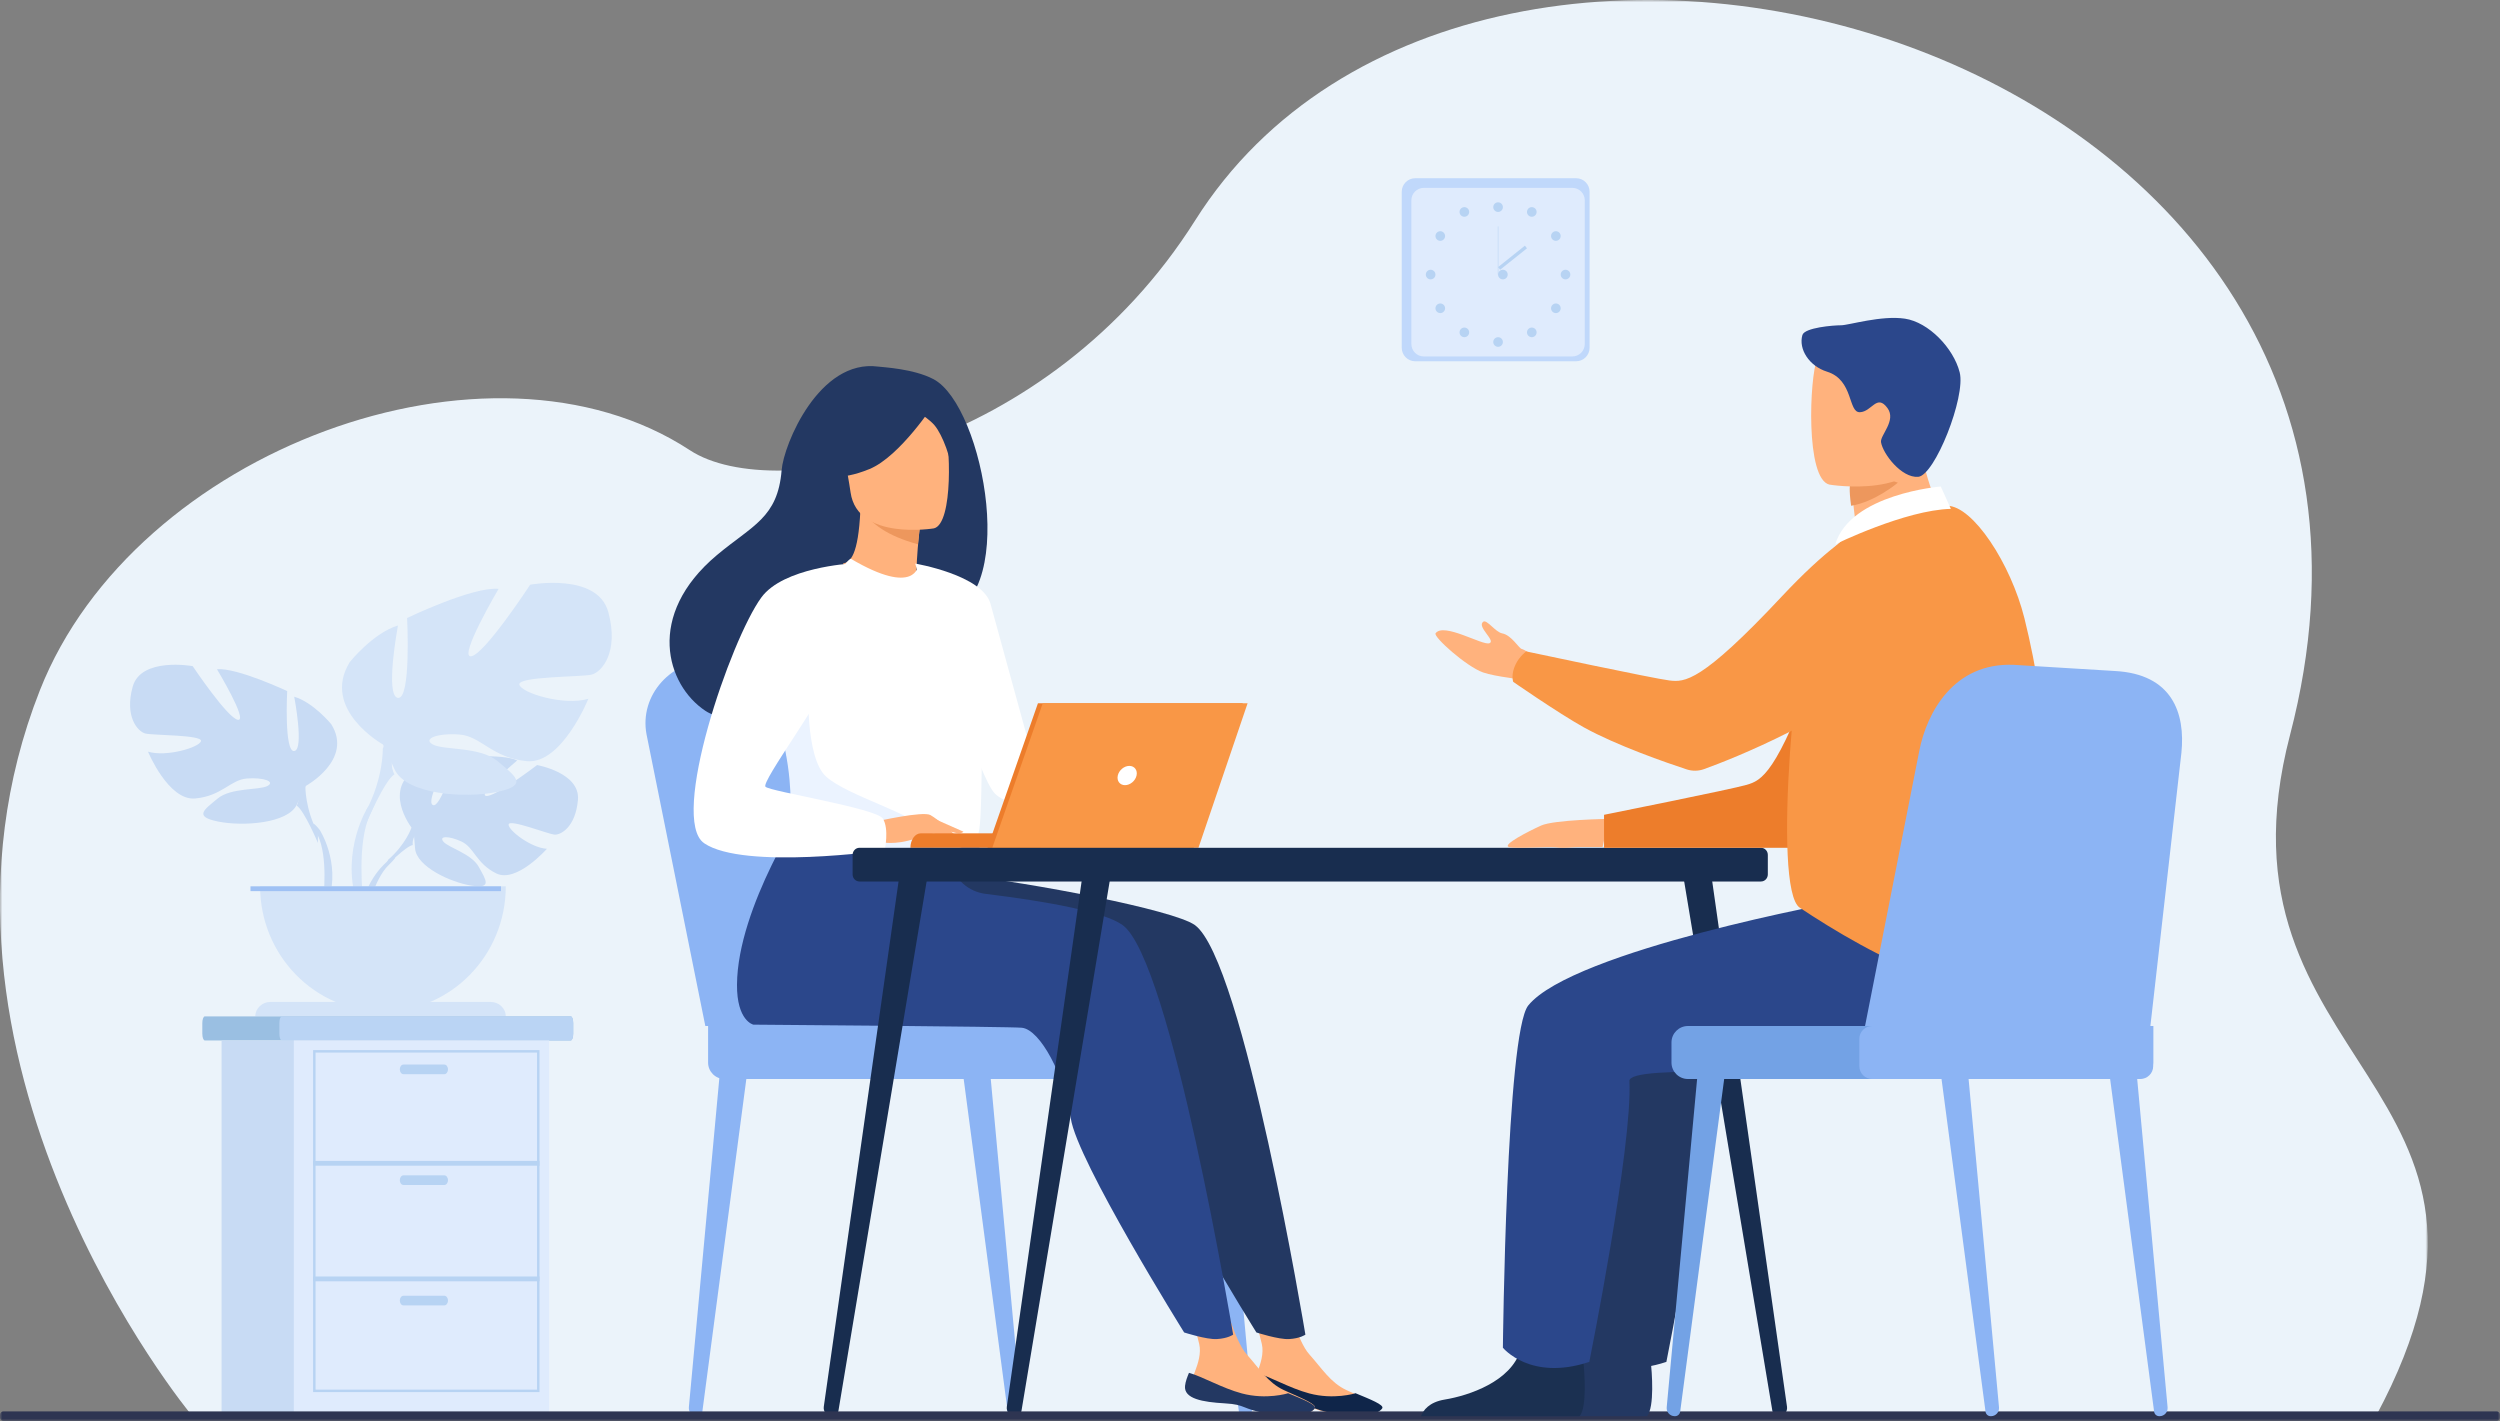 <?xml version="1.0" encoding="UTF-8"?>
<svg xmlns="http://www.w3.org/2000/svg" xmlns:xlink="http://www.w3.org/1999/xlink" width="519px" height="295px" viewBox="0 0 519 295" version="1.1">
  <rect x="0" y="0" width="519" height="295" fill="#808080" stroke="none"/>
  <title>Group 111</title>
  <defs>
    <polygon id="path-1" points="0 0 504 0 504 294 0 294"></polygon>
    <polygon id="path-3" points="0 295 519 295 519 0 0 0"></polygon>
  </defs>
  <g id="Page-1" stroke="none" stroke-width="1" fill="none" fill-rule="evenodd">
    <g id="SUBPAGE-update-2023-Copy-4" transform="translate(-148, -4457)">
      <g id="Group-111" transform="translate(148, 4457)">
        <g id="Group-3">
          <mask id="mask-2" fill="white">
            <use xlink:href="#path-1"></use>
          </mask>
          <g id="Clip-2"></g>
          <path d="M39.828,293.853 C39.828,293.853 -21.843,219.652 8.297,143.263 C27.943,93.471 101.638,66.187 143.229,93.471 C160.943,105.091 217.773,93.863 248.117,45.753 C307.083,-47.736 512.876,9.041 475.411,152.579 C457.28,222.041 530.59,224.566 493.236,294 L39.828,293.853 Z" id="Fill-1" fill="#EBF3FA" mask="url(#mask-2)"></path>
        </g>
        <path d="M85.86,172.4 C85.86,172.4 79.687,164.973 85.48,160.256 C85.48,160.256 89.711,157.614 93.161,157.828 C93.161,157.828 88.272,166.282 89.854,167.123 C91.436,167.964 94.643,157.298 94.643,157.298 C94.643,157.298 104.273,156.335 107.37,157.871 C107.37,157.871 99.138,164.818 100.872,165.231 C102.606,165.644 111.497,158.826 111.497,158.826 C111.497,158.826 120.459,160.399 119.982,166.037 C119.504,171.674 116.415,173.415 115.058,173.265 C113.701,173.116 105.761,169.99 105.588,171.137 C105.416,172.284 110.195,176.032 113.541,176.207 C113.541,176.207 107.223,183.392 103.024,181.319 C98.824,179.245 98.466,175.958 95.848,174.725 C93.23,173.492 90.996,173.495 92.076,174.752 C93.157,176.01 97.895,177.232 99.392,179.962 C100.889,182.693 102.232,184.534 97.887,183.86 C93.543,183.186 86.48,179.908 86.17,176.154 L85.86,172.4 Z" id="Fill-4" fill="#C8DBF4"></path>
        <path d="M115,166.041 C115,166.041 90.751,165.131 85.397,171.888 C85.397,171.888 84.212,175.344 80.568,178.491 L80,180 C80,180 84.202,175.683 85.705,175.422 C85.705,175.422 83.354,167.05 115,166.041" id="Fill-6" fill="#C8DBF4"></path>
        <path d="M80.618,178.641 C80.618,178.641 75.365,182.685 75,189.911 L75.953,190 C75.953,190 77.631,182.528 80.664,179.607 C83.697,176.685 80.618,178.641 80.618,178.641" id="Fill-8" fill="#C8DBF4"></path>
        <path d="M63.465,163.172 C63.465,163.172 73.406,157.728 68.766,150.341 C68.766,150.341 65.055,145.805 61.079,144.638 C61.079,144.638 63.2,155.655 61.079,155.914 C58.958,156.173 59.621,143.472 59.621,143.472 C59.621,143.472 49.149,138.547 45.04,138.936 C45.04,138.936 51.535,149.693 49.414,149.434 C47.293,149.174 40.003,138.288 40.003,138.288 C40.003,138.288 29.267,136.344 27.544,142.564 C25.82,148.786 28.604,151.896 30.195,152.285 C31.785,152.674 41.992,152.544 41.726,153.84 C41.461,155.136 34.569,157.21 30.725,156.044 C30.725,156.044 34.966,166.282 40.533,165.764 C46.1,165.245 47.824,161.876 51.27,161.616 C54.716,161.357 57.235,162.264 55.512,163.172 C53.789,164.079 47.956,163.469 45.173,165.783 C42.389,168.097 40.136,169.522 45.305,170.559 C50.475,171.596 59.753,170.948 61.609,167.06 L63.465,163.172 Z" id="Fill-10" fill="#C8DBF4"></path>
        <path d="M33,144 C33,144 60.283,153.086 63.402,163.241 C63.402,163.241 63.272,167.784 66,172.996 L66,175 C66,175 63.142,168.185 61.583,167.25 C61.583,167.25 67.689,158.431 33,144" id="Fill-12" fill="#C8DBF4"></path>
        <path d="M66.354,172.262 C66.354,172.262 70.724,178.909 68.232,187 L67.108,186.698 C67.108,186.698 68.199,177.785 65.913,173.303 C63.627,168.821 66.354,172.262 66.354,172.262" id="Fill-14" fill="#C8DBF4"></path>
        <path d="M79.511,154.562 C79.511,154.562 66.565,147.305 72.606,137.455 C72.606,137.455 77.44,131.406 82.618,129.851 C82.618,129.851 79.856,144.54 82.618,144.885 C85.381,145.231 84.517,128.296 84.517,128.296 C84.517,128.296 98.154,121.729 103.506,122.248 C103.506,122.248 95.047,136.59 97.809,136.245 C100.571,135.899 110.065,121.383 110.065,121.383 C110.065,121.383 124.048,118.791 126.292,127.086 C128.536,135.381 124.911,139.528 122.839,140.047 C120.768,140.565 107.476,140.392 107.821,142.12 C108.167,143.848 117.143,146.613 122.149,145.058 C122.149,145.058 116.625,158.71 109.375,158.018 C102.125,157.327 99.881,152.834 95.393,152.489 C90.904,152.143 87.625,153.353 89.869,154.562 C92.113,155.772 99.708,154.959 103.333,158.044 C106.958,161.129 109.893,163.03 103.16,164.412 C96.428,165.795 84.345,164.93 81.928,159.746 L79.511,154.562 Z" id="Fill-16" fill="#D4E4F8"></path>
        <path d="M120,130 C120,130 83.622,142.017 79.465,155.448 C79.465,155.448 79.638,161.457 76,168.349 L76,171 C76,171 79.811,161.987 81.89,160.75 C81.89,160.75 73.748,149.086 120,130" id="Fill-18" fill="#D4E4F8"></path>
        <path d="M76.308,167.656 C76.308,167.656 70.846,176.38 73.959,187 L75.365,186.603 C75.365,186.603 74.001,174.906 76.858,169.023 C79.716,163.14 76.308,167.656 76.308,167.656" id="Fill-20" fill="#D4E4F8"></path>
        <path d="M79.5,210 C93.583,210 105,198.359 105,184 L54,184 C54,198.359 65.417,210 79.5,210" id="Fill-22" fill="#D4E4F8"></path>
        <path d="M105,211 L53,211 L53,211 C53,209.343 54.417,208 56.164,208 L101.836,208 C103.583,208 105,209.343 105,211 L105,211 Z" id="Fill-24" fill="#D4E4F8"></path>
        <mask id="mask-4" fill="white">
          <use xlink:href="#path-3"></use>
        </mask>
        <g id="Clip-27"></g>
        <polygon id="Fill-26" fill="#9FC1F4" mask="url(#mask-4)" points="52 185 104 185 104 184 52 184"></polygon>
        <path d="M210.264,294 L210.382,293.997 C211.341,293.978 212.083,293.13 211.993,292.154 L205.588,223 L200,223.539 L209.196,293.065 C209.268,293.608 209.727,294.01 210.264,294" id="Fill-28" fill="#8CB4F4" mask="url(#mask-4)"></path>
        <path d="M144.736,294 L144.618,293.997 C143.659,293.978 142.917,293.13 143.007,292.154 L149.412,223 L155,223.539 L145.804,293.065 C145.732,293.608 145.273,294.01 144.736,294" id="Fill-29" fill="#8CB4F4" mask="url(#mask-4)"></path>
        <path d="M258.264,294 L258.382,293.997 C259.341,293.978 260.083,293.13 259.993,292.154 L253.588,223 L248,223.539 L257.196,293.065 C257.268,293.608 257.727,294.01 258.264,294" id="Fill-30" fill="#8CB4F4" mask="url(#mask-4)"></path>
        <path d="M146.426,213 L134.226,152.487 C132.661,144.294 139.42,136.803 148.195,137.004 L171.723,137.544 C179.839,137.73 186.896,143.186 189.152,151.02 L207,213 L146.426,213 Z" id="Fill-31" fill="#8CB4F4" mask="url(#mask-4)"></path>
        <path d="M153.426,213 L141.226,152.487 C139.661,144.294 146.419,136.803 155.195,137.004 L178.723,137.544 C186.839,137.73 193.896,143.186 196.152,151.02 L214,213 L153.426,213 Z" id="Fill-32" fill="#8CB4F4" mask="url(#mask-4)"></path>
        <path d="M150.404,224 L243.596,224 C245.468,224 247,222.468 247,220.596 L247,216.404 C247,214.532 245.468,213 243.596,213 L147,213 L147,220.596 C147,222.468 148.532,224 150.404,224" id="Fill-33" fill="#8CB4F4" mask="url(#mask-4)"></path>
        <path d="M193.747,224 L253.253,224 C254.764,224 256,222.766 256,221.258 L256,215.742 C256,214.234 254.764,213 253.253,213 L193.747,213 C192.236,213 191,214.234 191,215.742 L191,221.258 C191,222.766 192.236,224 193.747,224" id="Fill-34" fill="#8CB4F4" mask="url(#mask-4)"></path>
        <path d="M119,212.4 L119,214.6 C119,215.371 118.764,216 118.476,216 L42.524,216 C42.236,216 42,215.371 42,214.6 L42,212.4 C42,211.63 42.236,211 42.524,211 L118.476,211 C118.764,211 119,211.63 119,212.4" id="Fill-35" fill="#9ABFE2" mask="url(#mask-4)"></path>
        <path d="M119,212.4 L119,214.6 C119,215.371 118.784,216 118.521,216 L58.479,216 C58.216,216 58,215.371 58,214.6 L58,212.4 C58,211.63 58.216,211 58.479,211 L118.521,211 C118.784,211 119,211.63 119,212.4" id="Fill-36" fill="#BAD4F4" mask="url(#mask-4)"></path>
        <polygon id="Fill-37" fill="#C8DBF4" mask="url(#mask-4)" points="46 294 99 294 99 216 46 216"></polygon>
        <polygon id="Fill-38" fill="#DFEBFD" mask="url(#mask-4)" points="61 294 114 294 114 216 61 216"></polygon>
        <path d="M65.508,288.488 L111.493,288.488 L111.493,218.512 L65.508,218.512 L65.508,288.488 Z M65,289 L112,289 L112,218 L65,218 L65,289 Z" id="Fill-39" fill="#B7D3F3" mask="url(#mask-4)"></path>
        <polygon id="Fill-40" fill="#B7D3F3" mask="url(#mask-4)" points="65 242 112 242 112 241 65 241"></polygon>
        <polygon id="Fill-41" fill="#B7D3F3" mask="url(#mask-4)" points="65 266 112 266 112 265 65 265"></polygon>
        <path d="M92.25,223 L83.75,223 C83.338,223 83,222.55 83,222 C83,221.45 83.338,221 83.75,221 L92.25,221 C92.662,221 93,221.45 93,222 C93,222.55 92.662,223 92.25,223" id="Fill-42" fill="#B7D3F3" mask="url(#mask-4)"></path>
        <path d="M92.25,246 L83.75,246 C83.338,246 83,245.55 83,245 C83,244.45 83.338,244 83.75,244 L92.25,244 C92.662,244 93,244.45 93,245 C93,245.55 92.662,246 92.25,246" id="Fill-43" fill="#B7D3F3" mask="url(#mask-4)"></path>
        <path d="M92.25,271 L83.75,271 C83.338,271 83,270.55 83,270 C83,269.45 83.338,269 83.75,269 L92.25,269 C92.662,269 93,269.45 93,270 C93,270.55 92.662,271 92.25,271" id="Fill-44" fill="#B7D3F3" mask="url(#mask-4)"></path>
        <path d="M327.21,75 L293.789,75 C292.255,75 291,73.739 291,72.198 L291,39.802 C291,38.261 292.255,37 293.789,37 L327.21,37 C328.745,37 330,38.261 330,39.802 L330,72.198 C330,73.739 328.745,75 327.21,75" id="Fill-45" fill="#C0D8FB" mask="url(#mask-4)"></path>
        <path d="M326.425,74 L295.575,74 C294.159,74 293,72.839 293,71.42 L293,41.58 C293,40.161 294.159,39 295.575,39 L326.425,39 C327.841,39 329,40.161 329,41.58 L329,71.42 C329,72.839 327.841,74 326.425,74" id="Fill-46" fill="#DFEBFD" mask="url(#mask-4)"></path>
        <path d="M310,43 C310,42.448 310.448,42 311,42 C311.552,42 312,42.448 312,43 C312,43.552 311.552,44 311,44 C310.448,44 310,43.552 310,43" id="Fill-47" fill="#B7D3F3" mask="url(#mask-4)"></path>
        <path d="M317.126,43.514 C317.394,43.032 318.003,42.858 318.486,43.126 C318.968,43.394 319.142,44.003 318.874,44.486 C318.606,44.968 317.997,45.142 317.514,44.874 C317.032,44.606 316.858,43.997 317.126,43.514" id="Fill-48" fill="#B7D3F3" mask="url(#mask-4)"></path>
        <path d="M322.458,48.16 C322.922,47.86 323.541,47.994 323.84,48.458 C324.14,48.922 324.006,49.541 323.542,49.84 C323.078,50.14 322.459,50.006 322.16,49.542 C321.86,49.078 321.994,48.459 322.458,48.16" id="Fill-49" fill="#B7D3F3" mask="url(#mask-4)"></path>
        <path d="M325,56 C325.552,56 326,56.448 326,57 C326,57.552 325.552,58 325,58 C324.448,58 324,57.552 324,57 C324,56.448 324.448,56 325,56" id="Fill-50" fill="#B7D3F3" mask="url(#mask-4)"></path>
        <path d="M323.707,63.293 C324.098,63.683 324.098,64.317 323.707,64.707 C323.317,65.098 322.684,65.098 322.293,64.707 C321.902,64.317 321.902,63.683 322.293,63.293 C322.684,62.902 323.317,62.902 323.707,63.293" id="Fill-51" fill="#B7D3F3" mask="url(#mask-4)"></path>
        <path d="M318.707,68.293 C319.098,68.683 319.098,69.317 318.707,69.707 C318.317,70.098 317.684,70.098 317.293,69.707 C316.902,69.317 316.902,68.683 317.293,68.293 C317.684,67.902 318.317,67.902 318.707,68.293" id="Fill-52" fill="#B7D3F3" mask="url(#mask-4)"></path>
        <path d="M310,71 C310,70.448 310.448,70 311,70 C311.552,70 312,70.448 312,71 C312,71.552 311.552,72 311,72 C310.448,72 310,71.552 310,71" id="Fill-53" fill="#B7D3F3" mask="url(#mask-4)"></path>
        <path d="M304.874,43.514 C304.606,43.032 303.997,42.858 303.514,43.126 C303.032,43.394 302.858,44.003 303.126,44.486 C303.394,44.968 304.003,45.142 304.486,44.874 C304.968,44.606 305.142,43.997 304.874,43.514" id="Fill-54" fill="#B7D3F3" mask="url(#mask-4)"></path>
        <path d="M299.542,48.16 C299.078,47.86 298.459,47.994 298.16,48.458 C297.86,48.922 297.994,49.541 298.458,49.84 C298.922,50.14 299.541,50.006 299.84,49.542 C300.14,49.078 300.006,48.459 299.542,48.16" id="Fill-55" fill="#B7D3F3" mask="url(#mask-4)"></path>
        <path d="M297,56 C296.448,56 296,56.448 296,57 C296,57.552 296.448,58 297,58 C297.552,58 298,57.552 298,57 C298,56.448 297.552,56 297,56" id="Fill-56" fill="#B7D3F3" mask="url(#mask-4)"></path>
        <path d="M298.293,63.293 C297.902,63.683 297.902,64.317 298.293,64.707 C298.683,65.098 299.317,65.098 299.707,64.707 C300.098,64.317 300.098,63.683 299.707,63.293 C299.317,62.902 298.683,62.902 298.293,63.293" id="Fill-57" fill="#B7D3F3" mask="url(#mask-4)"></path>
        <path d="M303.293,68.293 C302.902,68.683 302.902,69.317 303.293,69.707 C303.683,70.098 304.317,70.098 304.707,69.707 C305.098,69.317 305.098,68.683 304.707,68.293 C304.317,67.902 303.683,67.902 303.293,68.293" id="Fill-58" fill="#B7D3F3" mask="url(#mask-4)"></path>
        <path d="M311,57 C311,56.448 311.448,56 312,56 C312.552,56 313,56.448 313,57 C313,57.552 312.552,58 312,58 C311.448,58 311,57.552 311,57" id="Fill-59" fill="#B7D3F3" mask="url(#mask-4)"></path>
        <polygon id="Fill-60" fill="#B7D3F3" mask="url(#mask-4)" points="310.95 57 311.05 57 311.05 47 310.95 47"></polygon>
        <polygon id="Fill-61" fill="#B7D3F3" mask="url(#mask-4)" points="311.426 56 311 55.449 316.574 51 317 51.551"></polygon>
        <path d="M227.749,200.48 C222.709,209.513 216.371,213 216.371,213 L190,213 C190,213 231.594,193.589 227.749,200.48" id="Fill-62" fill="#233862" mask="url(#mask-4)"></path>
        <path d="M260.289,287.531 C260.01,290.283 263.772,290.994 268.134,291.263 C272.496,291.531 271.167,292.427 277.137,293.594 C283.107,294.761 285.521,293.122 285.963,292.304 C286.356,291.579 283.587,290.408 280.637,289.086 C280.266,288.921 279.894,288.751 279.522,288.581 C276.203,287.052 274.363,283.988 271.793,281.138 C269.358,278.438 267.109,269.855 267.109,269.855 L259,268 C259,268 261.201,275.727 261.959,279.024 C262.404,280.963 261.694,283.118 261.066,284.757 C260.728,285.649 260.386,286.562 260.289,287.531" id="Fill-63" fill="#FFB27D" mask="url(#mask-4)"></path>
        <path d="M268.249,291.334 C272.827,291.596 271.433,292.468 277.698,293.605 C283.963,294.741 286.497,293.145 286.961,292.349 C287.374,291.643 284.468,290.502 281.372,289.215 L281.322,289.265 C281.322,289.265 276.892,290.635 271.813,289.276 C267.672,288.169 263.683,285.786 260.831,285 C260.476,285.868 260.117,286.757 260.015,287.701 C259.723,290.381 263.671,291.073 268.249,291.334" id="Fill-64" fill="#0F2549" mask="url(#mask-4)"></path>
        <path d="M248.026,192.026 C243.56,188.863 214.025,183.223 198.953,181.592 L182.293,167 C182.293,167 168.113,188.193 168,204.405 C167.948,211.965 171.399,212.716 171.4,212.717 C171.4,212.717 224.805,213.117 227.146,213.361 C230.978,213.759 236.033,223.391 237.296,232.164 C238.559,240.937 260.829,276.618 260.829,276.618 C260.829,276.618 265.473,278.12 267.621,277.992 C269.931,277.856 271,277.075 271,277.075 C271,277.075 258.095,199.161 248.026,192.026" id="Fill-65" fill="#233862" mask="url(#mask-4)"></path>
        <path d="M247.289,287.531 C247.01,290.283 250.772,290.994 255.134,291.263 C259.496,291.531 258.167,292.427 264.137,293.594 C270.107,294.761 272.521,293.122 272.963,292.304 C273.356,291.579 270.587,290.408 267.637,289.086 C267.266,288.921 266.894,288.751 266.523,288.581 C263.203,287.052 261.363,283.988 258.793,281.138 C256.358,278.438 254.109,269.855 254.109,269.855 L246,268 C246,268 248.201,275.727 248.959,279.024 C249.404,280.963 248.694,283.118 248.066,284.757 C247.728,285.649 247.386,286.562 247.289,287.531" id="Fill-66" fill="#FFB27D" mask="url(#mask-4)"></path>
        <path d="M254.249,291.334 C258.827,291.596 257.433,292.468 263.698,293.605 C269.963,294.741 272.497,293.145 272.961,292.349 C273.373,291.643 270.468,290.502 267.371,289.215 L267.322,289.265 C267.322,289.265 262.892,290.635 257.812,289.276 C253.672,288.169 249.683,285.786 246.831,285 C246.476,285.868 246.117,286.757 246.015,287.701 C245.723,290.381 249.67,291.073 254.249,291.334" id="Fill-67" fill="#233862" mask="url(#mask-4)"></path>
        <path d="M233.026,192.026 C229.147,189.278 217.48,187.148 204.602,185.566 C201.041,185.129 198.118,182.517 197.248,179.005 L167.293,167 C167.293,167 153.113,188.193 153,204.405 C152.948,211.965 156.399,212.716 156.4,212.717 C156.4,212.717 209.805,213.117 212.146,213.361 C215.978,213.759 221.033,223.391 222.296,232.164 C223.559,240.937 245.829,276.618 245.829,276.618 C245.829,276.618 250.473,278.12 252.621,277.992 C254.931,277.856 256,277.075 256,277.075 C256,277.075 243.095,199.161 233.026,192.026" id="Fill-68" fill="#2B478B" mask="url(#mask-4)"></path>
        <path d="M193.779,78.708 C189.639,76.538 183.34,76.244 182.316,76.107 C170.07,74.464 162.7,92.226 162.266,97.608 C161.467,107.529 156.21,109.041 148.81,115.254 C133.971,127.712 138.323,142.187 146.436,147.566 C151.304,150.793 159.885,147.565 159.885,147.565 C160.006,147.65 183.352,134.538 194.86,128.213 C212.113,125.765 204.328,84.237 193.779,78.708" id="Fill-69" fill="#233862" mask="url(#mask-4)"></path>
        <path d="M190.876,122.45 C190.927,122.477 185.6,124.904 181.754,123.631 C178.136,122.437 174.95,116.982 175.001,116.973 C176.571,116.745 178.167,115.194 178.613,106 L179.308,106.175 L191,109.135 C191,109.135 190.537,112.845 190.347,116.353 C190.186,119.298 190.218,122.101 190.876,122.45" id="Fill-70" fill="#FFB27D" mask="url(#mask-4)"></path>
        <path d="M191,108.376 C191,108.376 191,109.213 190.564,113 C183.963,111.167 181.052,108.758 179,106 L191,108.376 Z" id="Fill-71" fill="#ED975D" mask="url(#mask-4)"></path>
        <path d="M193.874,109.691 C193.874,109.691 178.037,112.318 176.583,102.248 C175.129,92.178 172.106,85.735 182.156,83.632 C192.206,81.53 194.73,85.077 196.018,88.318 C197.306,91.559 197.956,108.749 193.874,109.691" id="Fill-72" fill="#FFB27D" mask="url(#mask-4)"></path>
        <path d="M194,83.72 C194,83.72 186.866,94.761 180.497,97.376 C174.129,99.991 171,98.663 171,98.663 C171,98.663 173.897,94.356 174.652,88.573 C174.875,86.868 176.007,85.407 177.635,84.768 C182.205,82.973 191.045,80.144 194,83.72" id="Fill-73" fill="#233862" mask="url(#mask-4)"></path>
        <path d="M188,84.061 C188,84.061 192.248,86.24 193.998,88.282 C195.686,90.252 197.636,95.599 197.497,98 C197.497,98 199.593,86.493 195.228,82.537 C190.599,78.343 188,84.061 188,84.061" id="Fill-74" fill="#233862" mask="url(#mask-4)"></path>
        <path d="M203.997,146.961 C203.513,179.143 203.864,172.418 200.316,175.471 C199.461,176.206 197.058,176.645 193.895,176.852 C183.95,177.507 166.467,175.881 165.802,174.058 C163.508,167.748 165.128,165.787 163.213,156.127 C163.014,155.1 162.767,153.987 162.477,152.776 C160.882,146.141 159.328,143.884 164.99,133.224 C170.124,123.569 176.162,115.725 176.641,116.007 C190.187,123.986 190.65,117.298 190.65,117.298 C190.65,117.298 204.234,131.264 203.997,146.961" id="Fill-75" fill="#FFFFFF" mask="url(#mask-4)"></path>
        <path d="M190,117 C190,117 203.983,119.356 205.634,125.372 C207.285,131.388 217,166.756 217,166.756 C217,166.756 209.853,168.032 206.551,164.75 C203.25,161.469 195.063,134.305 195.063,134.305 L190,117 Z" id="Fill-76" fill="#FFFFFF" mask="url(#mask-4)"></path>
        <path d="M194,176.849 C183.952,177.518 166.287,175.858 165.615,173.996 C163.297,167.552 164.934,165.55 163,155.685 L167.847,142 C167.847,142 167.045,157.24 171.527,161.248 C176.005,165.257 189.878,168.986 192.057,172.335 C193.107,173.943 193.799,175.554 194,176.849" id="Fill-77" fill="#EBF3FF" mask="url(#mask-4)"></path>
        <path d="M182,170.512 C182,170.512 191.602,168.337 193.151,169.204 C194.7,170.071 198.486,173.226 198.96,174.324 C199.434,175.422 195.511,173.49 194.235,173.143 C193.409,172.917 191.234,173.686 190.157,174.051 C185.625,175.587 182.848,174.797 182.848,174.797 L182,170.512 Z" id="Fill-78" fill="#FFB27D" mask="url(#mask-4)"></path>
        <path d="M176.545,117 C176.545,117 162.637,117.794 158.07,124.014 C151.64,132.77 138.885,170.086 146.195,175.062 C154.427,180.667 183.662,176.529 183.662,176.529 C183.662,176.529 184.635,172.089 183.281,169.941 C181.927,167.793 159.931,164.324 158.916,163.333 C157.901,162.342 171.606,144.004 171.606,141.03 C171.606,138.056 176.545,117 176.545,117" id="Fill-79" fill="#FFFFFF" mask="url(#mask-4)"></path>
        <path d="M194,172 C194,172 196.142,174.475 196.844,174.77 C197.546,175.066 198,174.992 198,174.992 L196.557,172.665 L194,172 Z" id="Fill-80" fill="#FFB27D" mask="url(#mask-4)"></path>
        <path d="M194,170 L200,172.649 C200,172.649 199.745,173.029 199.006,172.998 C198.267,172.968 196.404,172.348 196.404,172.348 L194,170 Z" id="Fill-81" fill="#FFB27D" mask="url(#mask-4)"></path>
        <path d="M216,176 L189,176 C189,174.343 189.964,173 191.152,173 L216,173 L216,176 Z" id="Fill-82" fill="#ED7D2B" mask="url(#mask-4)"></path>
        <polygon id="Fill-83" fill="#ED7D2B" mask="url(#mask-4)" points="215.476 146 258 146 247.8 176 205 176"></polygon>
        <polygon id="Fill-84" fill="#F99746" mask="url(#mask-4)" points="259 146 248.8 176 206 176 216.476 146"></polygon>
        <path d="M235.948,161 C235.7,162.105 234.626,163 233.55,163 C232.474,163 231.803,162.105 232.052,161 C232.3,159.895 233.374,159 234.45,159 C235.526,159 236.197,159.895 235.948,161" id="Fill-85" fill="#FFFFFF" mask="url(#mask-4)"></path>
        <path d="M178.425,183 L365.575,183 C366.362,183 367,182.34 367,181.526 L367,177.474 C367,176.66 366.362,176 365.575,176 L178.425,176 C177.638,176 177,176.66 177,177.474 L177,181.526 C177,182.34 177.638,183 178.425,183" id="Fill-86" fill="#182D4F" mask="url(#mask-4)"></path>
        <path d="M369.446,293.989 L369.523,293.979 C370.448,293.861 371.103,293.004 370.986,292.065 L354.892,179 L349,179.175 L367.936,292.852 C368.058,293.58 368.723,294.082 369.446,293.989" id="Fill-87" fill="#182D4F" mask="url(#mask-4)"></path>
        <path d="M172.554,293.989 L172.477,293.979 C171.552,293.861 170.897,293.004 171.013,292.065 L187.108,179 L193,179.175 L174.064,292.852 C173.943,293.58 173.277,294.082 172.554,293.989" id="Fill-88" fill="#182D4F" mask="url(#mask-4)"></path>
        <path d="M210.554,293.989 L210.477,293.979 C209.552,293.861 208.897,293.004 209.013,292.065 L225.108,179 L231,179.175 L212.064,292.852 C211.942,293.58 211.277,294.082 210.554,293.989" id="Fill-89" fill="#182D4F" mask="url(#mask-4)"></path>
        <path d="M518.292,295 L0.708,295 C0.318,295 0,294.681 0,294.29 L0,293.71 C0,293.32 0.318,293 0.708,293 L518.292,293 C518.682,293 519,293.32 519,293.71 L519,294.29 C519,294.681 518.682,295 518.292,295" id="Fill-90" fill="#2E3552" mask="url(#mask-4)"></path>
        <path d="M309,294 L341.934,294 C343.518,292.049 342.934,284.849 342.695,282.498 C342.645,282.025 342.611,281.748 342.611,281.748 C342.611,281.748 331.365,272.668 329.82,279.621 C329.773,279.839 329.716,280.052 329.653,280.263 C327.707,286.766 318.978,289.721 313.937,290.545 C310.66,291.081 309.448,292.801 309,294" id="Fill-91" fill="#233862" mask="url(#mask-4)"></path>
        <path d="M399.192,187 C397.996,187 342.458,197.394 333.271,208.728 C328.682,214.391 328,279.786 328,279.786 C328,279.786 333.678,286.802 345.94,282.728 C345.94,282.728 354.931,237.986 354.267,224.416 C354.083,220.663 392.213,223.873 399.192,222.072 C406.171,220.272 423.223,205.139 419.466,197.767 C415.709,190.395 399.192,187 399.192,187" id="Fill-92" fill="#233862" mask="url(#mask-4)"></path>
        <path d="M334,170 C334,170 322.623,170.163 319.932,171.384 C317.242,172.606 311.784,175.409 313.244,175.84 C314.705,176.27 321.674,175.662 323.18,175.907 C324.686,176.151 326.543,175.839 327.466,175.839 C328.388,175.84 332.691,175.839 332.691,175.839 L334,170 Z" id="Fill-93" fill="#FFB27D" mask="url(#mask-4)"></path>
        <path d="M320.975,144 C320.975,144 317.113,141.256 313.363,140.723 C311.224,140.419 309.145,140.04 307.888,139.6 C304.427,138.387 297.504,132.197 298.028,131.47 C299.707,129.143 307.79,134.068 309.201,133.539 C310.612,133.011 306.489,130.096 307.923,129.07 C308.672,128.535 310.424,131.219 311.856,131.488 C313.794,131.853 315.309,134.574 315.892,134.716 C317.027,134.992 322,138.67 322,138.67 L320.975,144 Z" id="Fill-94" fill="#FFB27D" mask="url(#mask-4)"></path>
        <path d="M393.953,112 C393.953,112 385.492,114.635 377.157,137.705 C368.821,160.775 365.656,162.021 362.626,162.926 C359.595,163.832 333,169.153 333,169.153 L333,176 L373.979,176 C373.979,176 389.346,161.309 393.953,151.419 C398.559,141.529 393.953,112 393.953,112" id="Fill-95" fill="#ED7D2B" mask="url(#mask-4)"></path>
        <path d="M295,294 L327.934,294 C329.518,292.049 328.935,284.849 328.695,282.498 C328.645,282.025 328.612,281.748 328.612,281.748 C328.612,281.748 317.365,272.668 315.82,279.621 C315.773,279.839 315.716,280.052 315.654,280.263 C313.707,286.766 304.978,289.721 299.937,290.545 C296.659,291.081 295.448,292.801 295,294" id="Fill-96" fill="#1B3051" mask="url(#mask-4)"></path>
        <path d="M383.192,187 C381.996,187 326.458,197.394 317.271,208.728 C312.682,214.391 312,279.786 312,279.786 C312,279.786 317.678,286.802 329.94,282.728 C329.94,282.728 338.931,237.986 338.267,224.416 C338.083,220.663 376.213,223.873 383.192,222.072 C390.171,220.272 407.223,205.139 403.466,197.767 C399.709,190.395 383.192,187 383.192,187" id="Fill-97" fill="#2B478B" mask="url(#mask-4)"></path>
        <path d="M386.501,118.988 C390.526,118.666 394.746,117.627 398.393,116.48 C402.952,115.047 406.628,112.953 404.259,108.916 C402.077,105.196 398.545,96.885 398.783,90 L390.299,96.623 L384.537,101.121 C384.537,101.121 384.56,103.773 385.19,108.421 C385.305,109.268 385.44,110.182 385.599,111.16 C385.727,111.949 385.353,112.738 384.651,113.159 C384.608,113.185 384.564,113.212 384.521,113.238 C381.657,114.981 383.13,119.257 386.501,118.988" id="Fill-98" fill="#FFB27D" mask="url(#mask-4)"></path>
        <path d="M384.083,100.468 C384.083,100.468 383.795,101.434 384.29,105 C389.309,104.186 394,100.204 394,100.204 C391.445,99.507 390.515,96.761 388.612,97.017 L384.083,100.468 Z" id="Fill-99" fill="#ED975D" mask="url(#mask-4)"></path>
        <path d="M379.787,100.605 C379.787,100.605 399.194,103.879 401.015,91.575 C402.837,79.27 406.569,71.405 394.255,68.795 C381.941,66.184 378.833,70.511 377.241,74.468 C375.65,78.425 374.785,99.436 379.787,100.605" id="Fill-100" fill="#FFB27D" mask="url(#mask-4)"></path>
        <path d="M374.174,69.564 C373.342,72.465 375.567,75.999 379.301,77.162 C384.844,78.889 383.619,85.668 386.114,85.576 C388.608,85.484 389.614,81.679 391.842,84.719 C393.743,87.312 390.26,90.385 390.5,91.807 C390.911,94.247 394.746,99.241 398.202,98.991 C401.658,98.74 408.125,82.366 406.831,77.301 C405.538,72.235 400.365,66.893 395.468,66.156 C390.572,65.419 383.772,67.527 382.202,67.527 C380.631,67.527 374.623,67.997 374.174,69.564" id="Fill-101" fill="#2B478B" mask="url(#mask-4)"></path>
        <path d="M420.272,128.356 C417.422,116.954 409.547,104.99 404.222,105 C395.148,105.017 382.104,107.398 376.837,120.314 C372.958,129.828 367.784,184.551 373.632,188.443 C386.999,197.34 417.984,215.502 423.488,196.981 C428.531,180.01 425.217,148.145 420.272,128.356" id="Fill-102" fill="#F99746" mask="url(#mask-4)"></path>
        <path d="M397.642,117.853 C395.08,111.166 386.816,108.854 381.18,113.253 C378.132,115.632 374.399,119.021 369.89,123.838 C353.129,141.746 349.723,141.635 346.575,141.265 C343.427,140.895 316.831,135.232 316.831,135.232 C316.831,135.232 315.468,136.239 314.667,137.869 C313.597,140.045 314.136,141.528 314.136,141.528 C313.094,140.853 323.563,148.093 328.774,150.981 C335.656,154.793 346.026,158.367 350.156,159.725 C351.327,160.11 352.59,160.09 353.749,159.671 C359.879,157.454 380.466,149.376 397.225,135.358 C401.64,131.664 400.018,124.053 397.642,117.853" id="Fill-103" fill="#F99746" mask="url(#mask-4)"></path>
        <path d="M405,105.641 L402.905,101 C402.905,101 384.152,102.504 381,113 C381,113 395.537,105.866 405,105.641" id="Fill-104" fill="#FFFFFF" mask="url(#mask-4)"></path>
        <path d="M448.264,294 L448.381,293.997 C449.341,293.978 450.083,293.13 449.993,292.154 L443.588,223 L438,223.539 L447.196,293.065 C447.268,293.608 447.727,294.01 448.264,294" id="Fill-105" fill="#8CB4F4" mask="url(#mask-4)"></path>
        <path d="M413.264,294 L413.381,293.997 C414.341,293.978 415.083,293.13 414.993,292.154 L408.588,223 L403,223.539 L412.196,293.065 C412.268,293.608 412.727,294.01 413.264,294" id="Fill-106" fill="#8CB4F4" mask="url(#mask-4)"></path>
        <path d="M347.736,294 L347.619,293.997 C346.659,293.978 345.917,293.13 346.007,292.154 L352.412,223 L358,223.539 L348.804,293.065 C348.732,293.608 348.273,294.01 347.736,294" id="Fill-107" fill="#73A2E5" mask="url(#mask-4)"></path>
        <path d="M446.335,213.756 L452.857,156.31 C453.712,148.032 450.948,139.926 439.029,139.299 L418.06,138.018 C405.632,137.505 400.021,147.872 398.448,155.853 L386,219 L446.335,213.756 Z" id="Fill-108" fill="#8CB4F4" mask="url(#mask-4)"></path>
        <path d="M443.596,224 L350.404,224 C348.532,224 347,222.468 347,220.596 L347,216.404 C347,214.532 348.532,213 350.404,213 L447,213 L447,220.596 C447,222.468 445.468,224 443.596,224" id="Fill-109" fill="#73A2E5" mask="url(#mask-4)"></path>
        <path d="M444.326,224 L388.674,224 C387.204,224 386,222.81 386,221.356 L386,215.644 C386,214.19 387.204,213 388.674,213 L447,213 L447,221.356 C447,222.81 445.797,224 444.326,224" id="Fill-110" fill="#8CB4F4" mask="url(#mask-4)"></path>
      </g>
    </g>
  </g>
</svg>

